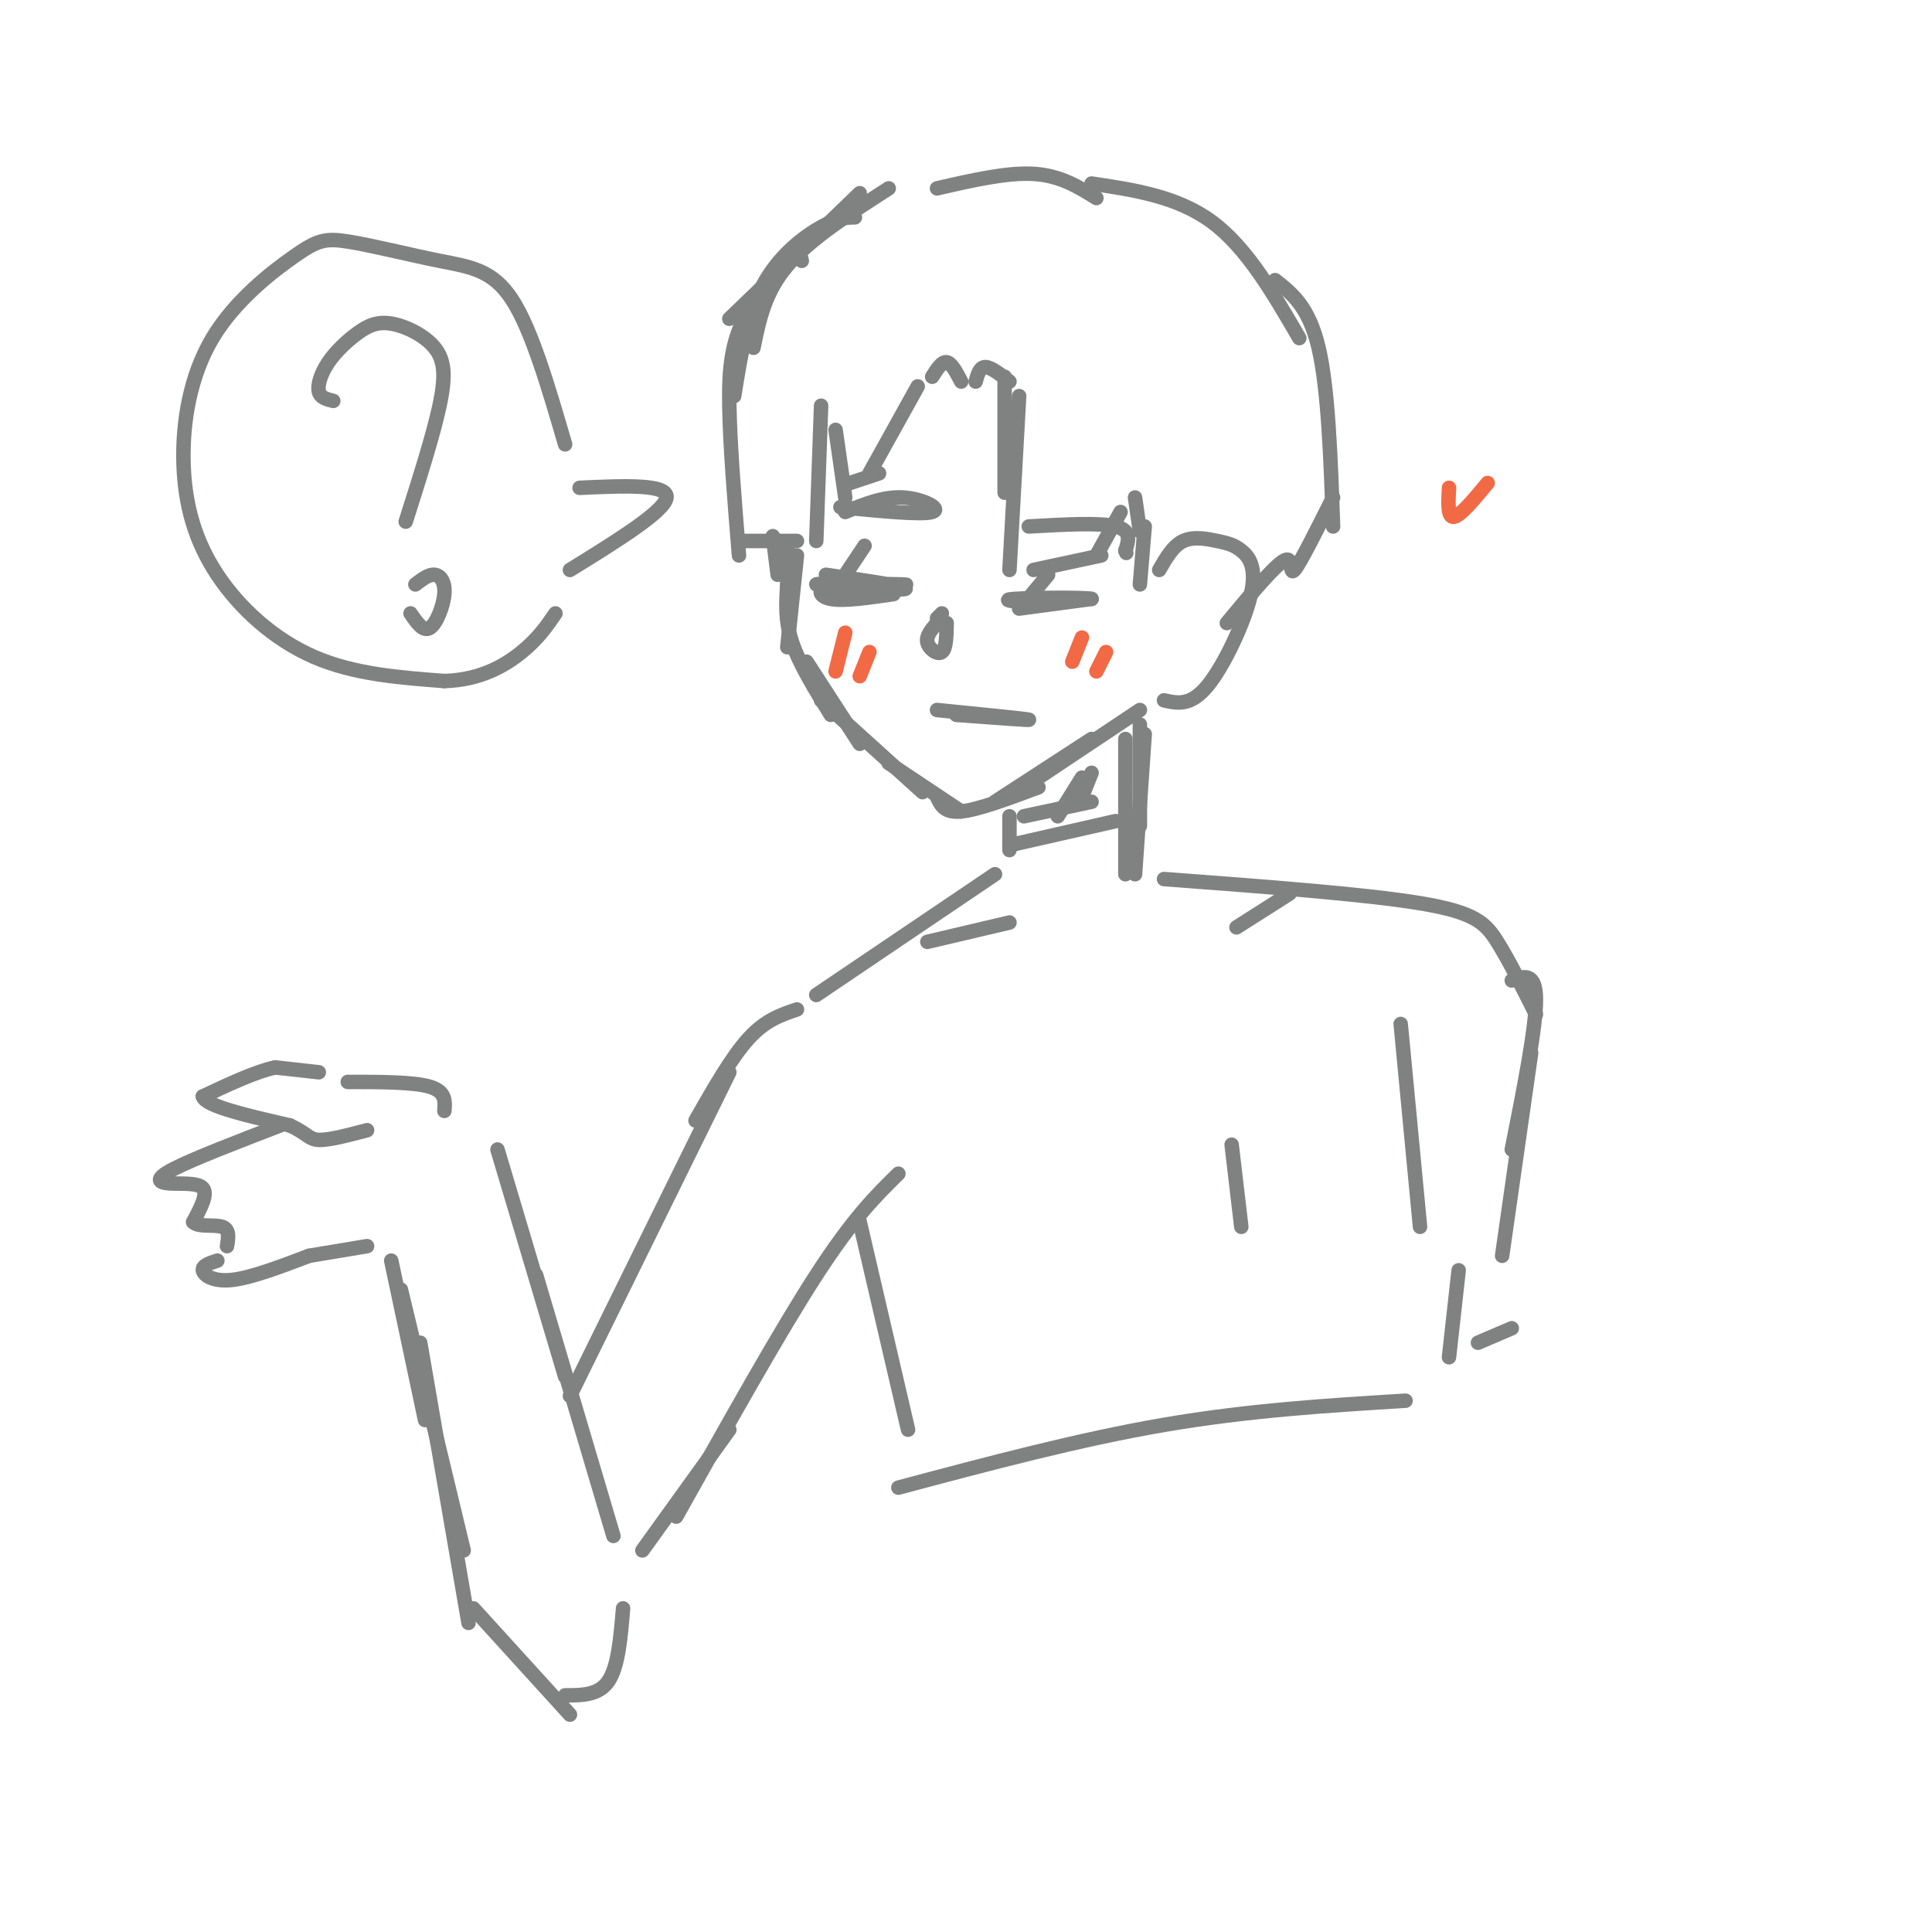 <svg viewBox='0 0 400 400' version='1.1' xmlns='http://www.w3.org/2000/svg' xmlns:xlink='http://www.w3.org/1999/xlink'><g fill='none' stroke='rgb(128,130,130)' stroke-width='3' stroke-linecap='round' stroke-linejoin='round'><path d='M178,40c0.000,0.000 -27.000,26.000 -27,26'/><path d='M184,39c-8.167,5.250 -16.333,10.500 -21,16c-4.667,5.500 -5.833,11.250 -7,17'/><path d='M177,45c-1.756,0.022 -3.511,0.044 -7,2c-3.489,1.956 -8.711,5.844 -12,12c-3.289,6.156 -4.644,14.578 -6,23'/><path d='M166,54c-0.351,-1.542 -0.702,-3.083 -3,-1c-2.298,2.083 -6.542,7.792 -9,13c-2.458,5.208 -3.131,9.917 -3,18c0.131,8.083 1.065,19.542 2,31'/><path d='M154,112c0.000,0.000 11.000,0.000 11,0'/><path d='M169,112c0.000,0.000 1.000,-28.000 1,-28'/><path d='M173,89c0.000,0.000 2.000,14.000 2,14'/><path d='M176,100c0.000,0.000 6.000,-2.000 6,-2'/><path d='M180,98c0.000,0.000 10.000,-18.000 10,-18'/><path d='M193,78c1.000,-1.583 2.000,-3.167 3,-3c1.000,0.167 2.000,2.083 3,4'/><path d='M202,79c0.417,-1.500 0.833,-3.000 2,-3c1.167,0.000 3.083,1.500 5,3'/><path d='M208,78c0.000,0.000 0.000,24.000 0,24'/><path d='M211,82c0.000,0.000 -2.000,36.000 -2,36'/><path d='M214,118c0.000,0.000 14.000,-3.000 14,-3'/><path d='M227,115c0.000,0.000 5.000,-9.000 5,-9'/><path d='M235,103c0.000,0.000 1.000,7.000 1,7'/><path d='M237,109c0.000,0.000 -1.000,12.000 -1,12'/><path d='M240,118c1.441,-2.509 2.881,-5.018 5,-6c2.119,-0.982 4.916,-0.437 7,0c2.084,0.437 3.456,0.767 5,2c1.544,1.233 3.262,3.371 2,9c-1.262,5.629 -5.503,14.751 -9,19c-3.497,4.249 -6.248,3.624 -9,3'/><path d='M160,111c0.000,0.000 1.000,8.000 1,8'/><path d='M163,113c0.000,0.000 0.000,15.000 0,15'/><path d='M165,115c0.000,0.000 -2.000,19.000 -2,19'/><path d='M163,121c-0.250,3.750 -0.500,7.500 1,12c1.500,4.500 4.750,9.750 8,15'/><path d='M167,137c0.000,0.000 11.000,17.000 11,17'/><path d='M170,145c0.000,0.000 21.000,19.000 21,19'/><path d='M184,158c0.000,0.000 15.000,10.000 15,10'/><path d='M194,165c0.750,1.667 1.500,3.333 5,3c3.500,-0.333 9.750,-2.667 16,-5'/><path d='M206,166c0.000,0.000 20.000,-13.000 20,-13'/><path d='M212,163c0.000,0.000 24.000,-16.000 24,-16'/><path d='M171,119c9.423,1.381 18.845,2.762 16,3c-2.845,0.238 -17.958,-0.667 -18,-1c-0.042,-0.333 14.988,-0.095 18,0c3.012,0.095 -5.994,0.048 -15,0'/><path d='M172,121c-2.911,0.711 -2.689,2.489 0,3c2.689,0.511 7.844,-0.244 13,-1'/><path d='M175,119c0.000,0.000 4.000,-6.000 4,-6'/><path d='M175,106c3.978,-1.622 7.956,-3.244 12,-3c4.044,0.244 8.156,2.356 6,3c-2.156,0.644 -10.578,-0.178 -19,-1'/><path d='M213,109c7.333,-0.417 14.667,-0.833 18,0c3.333,0.833 2.667,2.917 2,5'/><path d='M233,114c0.333,0.833 0.167,0.417 0,0'/><path d='M211,126c0.000,0.000 15.000,-2.000 15,-2'/><path d='M226,124c-1.444,-0.356 -12.556,-0.244 -16,0c-3.444,0.244 0.778,0.622 5,1'/><path d='M212,125c0.000,0.000 5.000,-6.000 5,-6'/><path d='M195,127c0.000,0.000 -1.000,1.000 -1,1'/><path d='M194,129c-1.156,1.333 -2.311,2.667 -2,4c0.311,1.333 2.089,2.667 3,2c0.911,-0.667 0.956,-3.333 1,-6'/><path d='M194,147c9.167,0.917 18.333,1.833 19,2c0.667,0.167 -7.167,-0.417 -15,-1'/><path d='M194,39c7.250,-1.667 14.500,-3.333 20,-3c5.500,0.333 9.250,2.667 13,5'/><path d='M226,38c8.917,1.333 17.833,2.667 25,8c7.167,5.333 12.583,14.667 18,24'/><path d='M264,58c3.500,2.750 7.000,5.500 9,14c2.000,8.500 2.500,22.750 3,37'/><path d='M276,103c-3.422,6.844 -6.844,13.689 -8,15c-1.156,1.311 -0.044,-2.911 -2,-2c-1.956,0.911 -6.978,6.956 -12,13'/><path d='M209,169c0.000,0.000 0.000,7.000 0,7'/><path d='M236,150c0.000,0.000 0.000,21.000 0,21'/><path d='M237,152c0.000,0.000 -2.000,29.000 -2,29'/><path d='M233,153c0.000,0.000 0.000,28.000 0,28'/><path d='M206,181c0.000,0.000 -37.000,25.000 -37,25'/><path d='M241,182c20.778,1.556 41.556,3.111 53,5c11.444,1.889 13.556,4.111 16,8c2.444,3.889 5.222,9.444 8,15'/><path d='M290,212c0.000,0.000 4.000,42.000 4,42'/><path d='M165,209c-3.250,1.083 -6.500,2.167 -10,6c-3.500,3.833 -7.250,10.417 -11,17'/><path d='M151,222c0.000,0.000 -33.000,67.000 -33,67'/><path d='M127,318c0.000,0.000 -16.000,-54.000 -16,-54'/><path d='M117,285c0.000,0.000 -14.000,-47.000 -14,-47'/><path d='M92,230c0.167,-2.000 0.333,-4.000 -3,-5c-3.333,-1.000 -10.167,-1.000 -17,-1'/><path d='M66,222c0.000,0.000 -9.000,-1.000 -9,-1'/><path d='M57,221c-4.000,0.833 -9.500,3.417 -15,6'/><path d='M42,227c0.500,2.000 9.250,4.000 18,6'/><path d='M60,233c3.689,1.689 3.911,2.911 6,3c2.089,0.089 6.044,-0.956 10,-2'/><path d='M58,233c-8.964,3.452 -17.929,6.905 -22,9c-4.071,2.095 -3.250,2.833 -1,3c2.250,0.167 5.929,-0.238 7,1c1.071,1.238 -0.464,4.119 -2,7'/><path d='M40,253c0.978,1.133 4.422,0.467 6,1c1.578,0.533 1.289,2.267 1,4'/><path d='M45,261c-1.578,0.511 -3.156,1.022 -3,2c0.156,0.978 2.044,2.422 6,2c3.956,-0.422 9.978,-2.711 16,-5'/><path d='M64,260c0.000,0.000 12.000,-2.000 12,-2'/><path d='M81,261c0.000,0.000 7.000,33.000 7,33'/><path d='M83,267c0.000,0.000 13.000,54.000 13,54'/><path d='M87,278c0.000,0.000 10.000,58.000 10,58'/><path d='M98,333c0.000,0.000 20.000,22.000 20,22'/><path d='M117,351c3.500,0.000 7.000,0.000 9,-3c2.000,-3.000 2.500,-9.000 3,-15'/><path d='M133,321c0.000,0.000 18.000,-25.000 18,-25'/><path d='M140,314c10.667,-19.083 21.333,-38.167 29,-50c7.667,-11.833 12.333,-16.417 17,-21'/><path d='M178,253c0.000,0.000 10.000,43.000 10,43'/><path d='M69,83c-1.351,-0.325 -2.702,-0.650 -3,-2c-0.298,-1.350 0.458,-3.726 2,-6c1.542,-2.274 3.872,-4.446 6,-6c2.128,-1.554 4.055,-2.489 7,-2c2.945,0.489 6.908,2.401 9,5c2.092,2.599 2.312,5.885 1,12c-1.312,6.115 -4.156,15.057 -7,24'/><path d='M85,127c1.315,1.929 2.631,3.857 4,3c1.369,-0.857 2.792,-4.500 3,-7c0.208,-2.500 -0.798,-3.857 -2,-4c-1.202,-0.143 -2.601,0.929 -4,2'/><path d='M120,101c9.167,-0.417 18.333,-0.833 18,2c-0.333,2.833 -10.167,8.917 -20,15'/><path d='M117,92c-3.471,-11.894 -6.941,-23.789 -11,-30c-4.059,-6.211 -8.706,-6.739 -15,-8c-6.294,-1.261 -14.235,-3.256 -19,-4c-4.765,-0.744 -6.355,-0.235 -11,3c-4.645,3.235 -12.347,9.198 -17,17c-4.653,7.802 -6.258,17.442 -6,26c0.258,8.558 2.377,16.035 7,23c4.623,6.965 11.749,13.419 20,17c8.251,3.581 17.625,4.291 27,5'/><path d='M92,141c7.444,-0.200 12.556,-3.200 16,-6c3.444,-2.800 5.222,-5.400 7,-8'/></g>
<g fill='none' stroke='rgb(242,105,70)' stroke-width='3' stroke-linecap='round' stroke-linejoin='round'><path d='M175,131c0.000,0.000 -2.000,8.000 -2,8'/><path d='M180,135c0.000,0.000 -2.000,5.000 -2,5'/><path d='M224,132c0.000,0.000 -2.000,5.000 -2,5'/><path d='M229,135c0.000,0.000 -2.000,4.000 -2,4'/><path d='M300,101c-0.167,3.083 -0.333,6.167 1,6c1.333,-0.167 4.167,-3.583 7,-7'/></g>
<g fill='none' stroke='rgb(128,130,130)' stroke-width='3' stroke-linecap='round' stroke-linejoin='round'><path d='M313,203c2.500,-0.917 5.000,-1.833 5,4c0.000,5.833 -2.500,18.417 -5,31'/><path d='M317,218c0.000,0.000 -6.000,42.000 -6,42'/><path d='M186,308c18.750,-5.000 37.500,-10.000 55,-13c17.500,-3.000 33.750,-4.000 50,-5'/><path d='M300,281c0.000,0.000 2.000,-18.000 2,-18'/><path d='M306,278c0.000,0.000 7.000,-3.000 7,-3'/><path d='M255,237c0.000,0.000 2.000,17.000 2,17'/><path d='M192,195c0.000,0.000 17.000,-4.000 17,-4'/><path d='M267,185c0.000,0.000 -11.000,7.000 -11,7'/><path d='M209,175c0.000,0.000 22.000,-5.000 22,-5'/><path d='M212,169c0.000,0.000 14.000,-3.000 14,-3'/><path d='M224,161c0.000,0.000 -5.000,8.000 -5,8'/><path d='M226,160c0.000,0.000 -2.000,5.000 -2,5'/></g>
</svg>